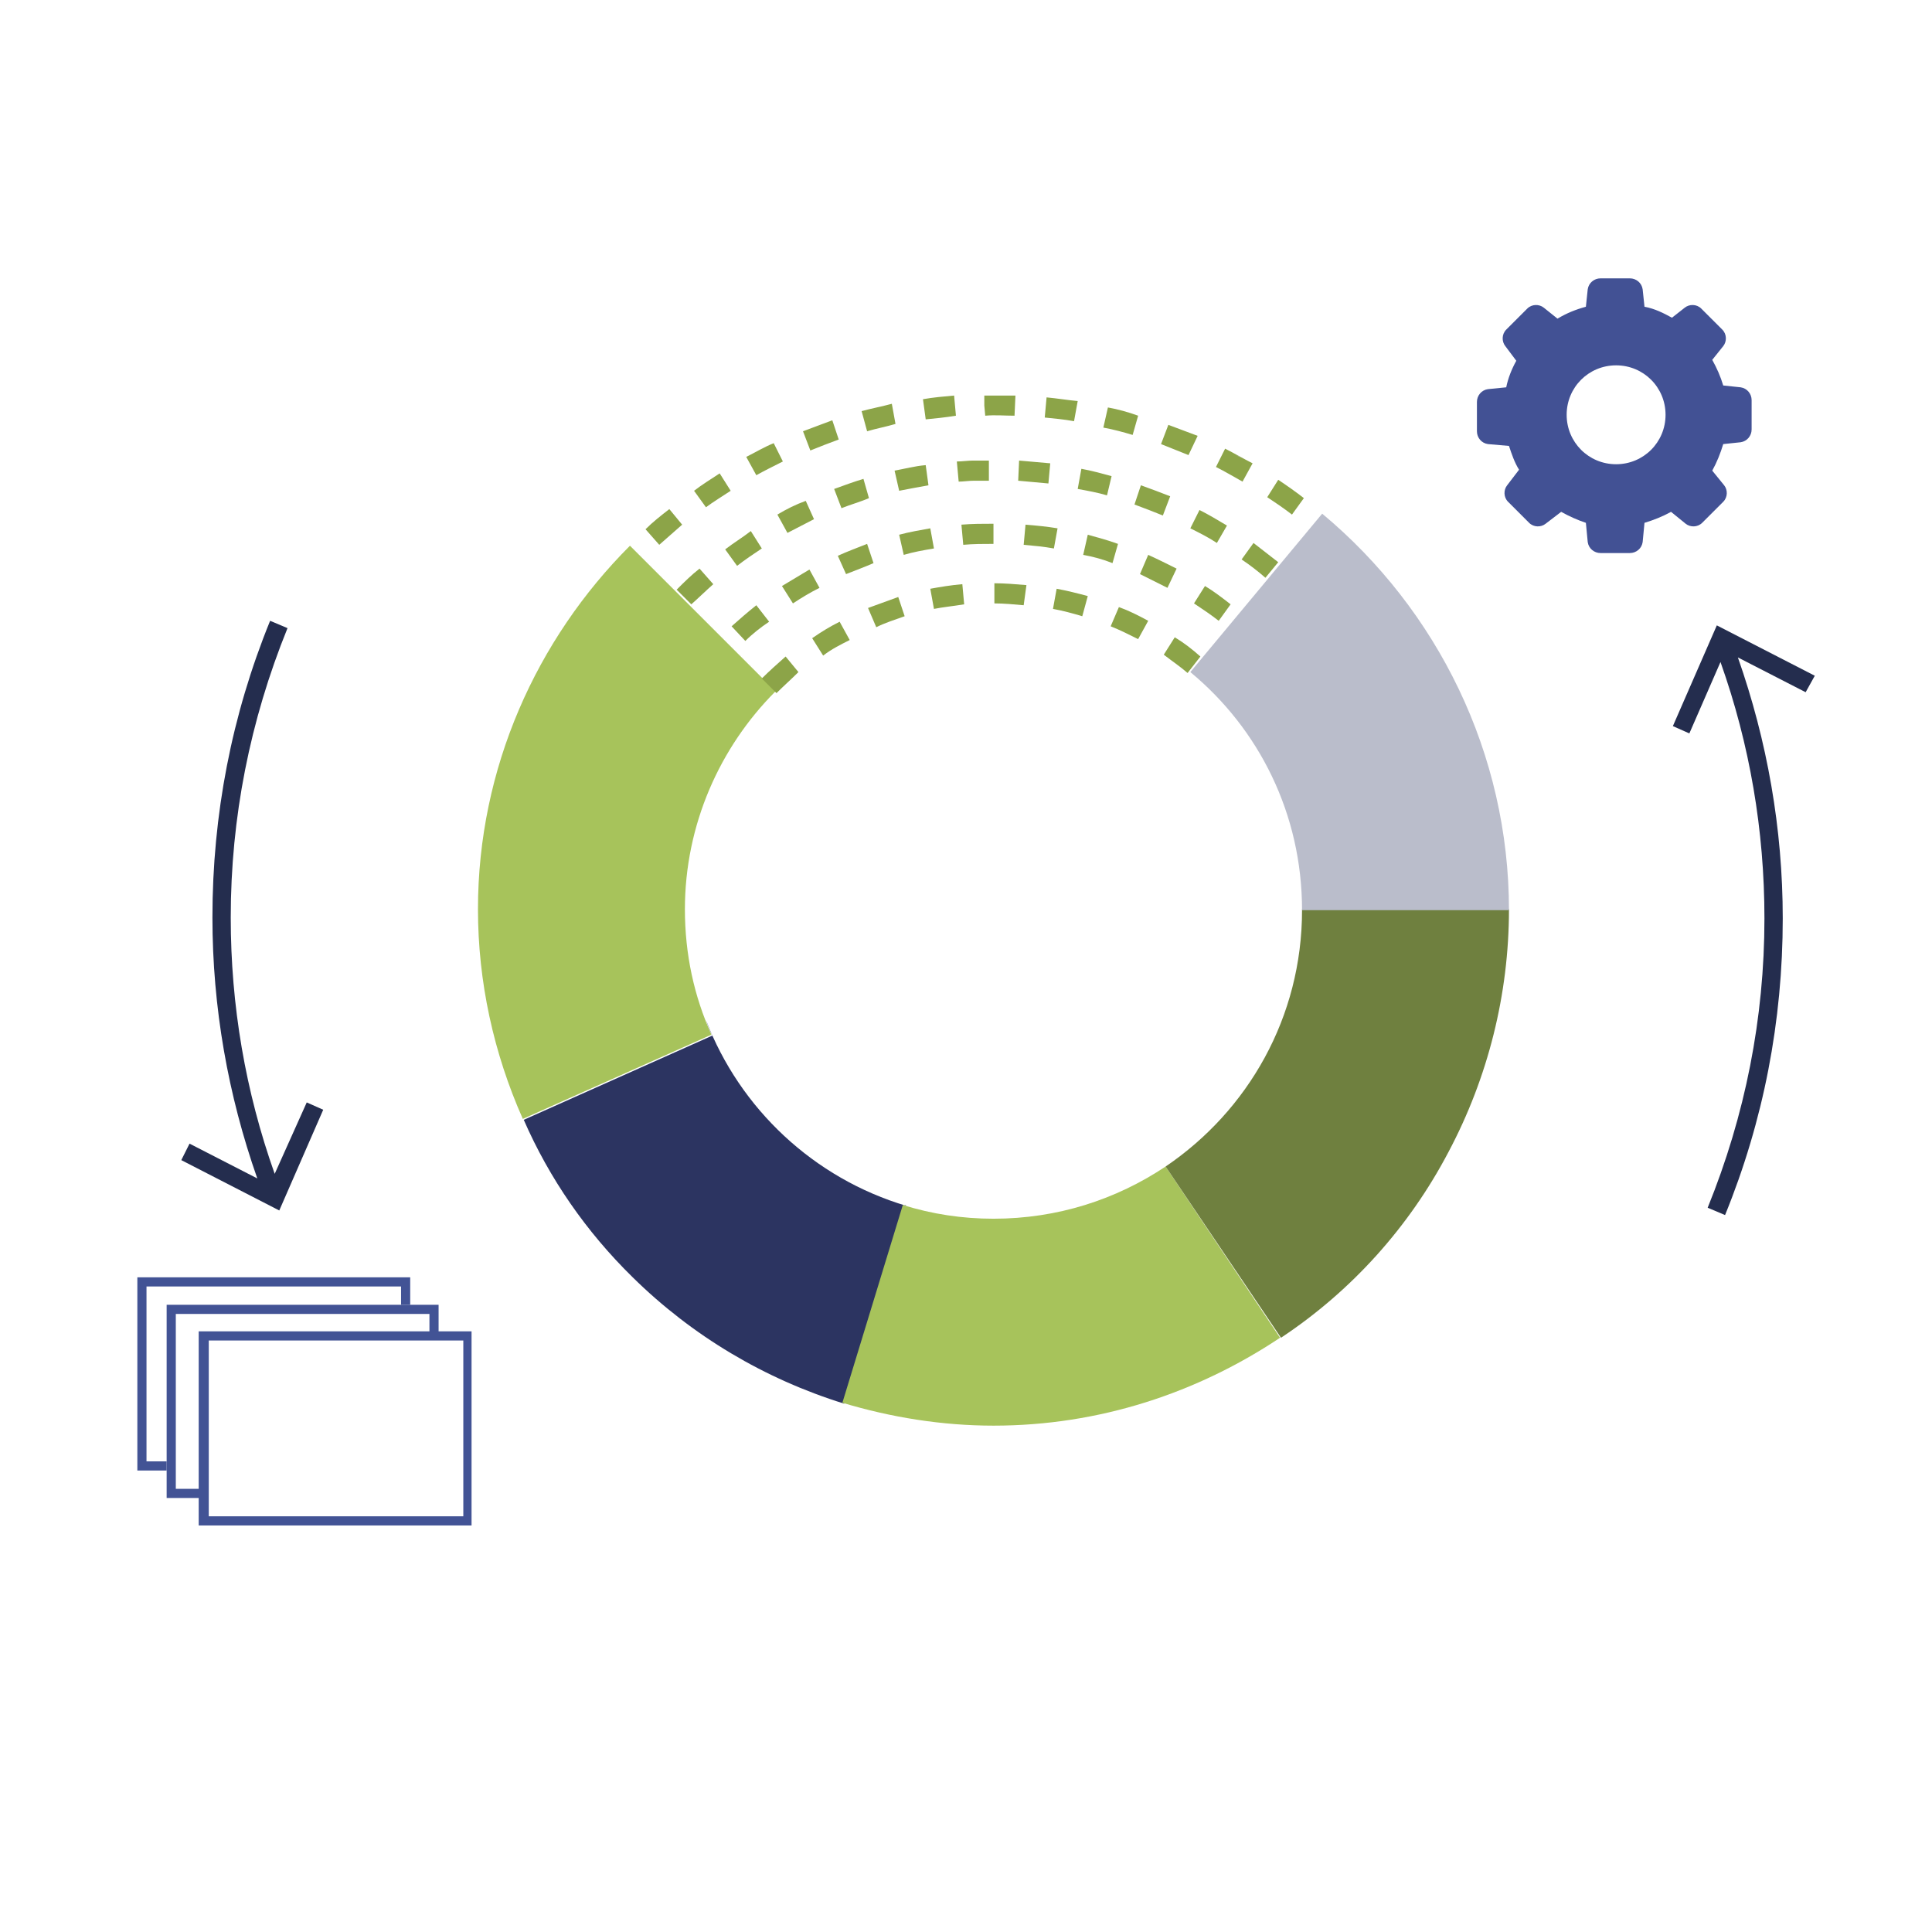 <?xml version="1.0" encoding="UTF-8" standalone="no"?>
<!DOCTYPE svg PUBLIC "-//W3C//DTD SVG 1.1//EN" "http://www.w3.org/Graphics/SVG/1.1/DTD/svg11.dtd">
<svg width="100%" height="100%" viewBox="0 0 211 211" version="1.1" xmlns="http://www.w3.org/2000/svg" xmlns:xlink="http://www.w3.org/1999/xlink" xml:space="preserve" xmlns:serif="http://www.serif.com/" style="fill-rule:evenodd;clip-rule:evenodd;stroke-linejoin:round;stroke-miterlimit:2;">
    <g id="Artboard1" transform="matrix(1,0,0,1,-142.415,-26.148)">
        <rect x="142.415" y="26.148" width="210.866" height="210.866" style="fill:none;"/>
        <g id="STATS" transform="matrix(1,0,0,1,0.415,0.148)">
            <g>
                <path d="M306.8,74.7C307.1,75.6 307.4,76.5 307.9,77.3L306.6,79C306.2,79.5 306.2,80.3 306.7,80.8L309,83.1C309.5,83.6 310.3,83.6 310.8,83.2L312.5,81.9C313.4,82.4 314.3,82.8 315.2,83.1L315.4,85.2C315.5,85.9 316.1,86.4 316.8,86.4L320,86.4C320.7,86.4 321.3,85.9 321.4,85.2L321.6,83.1C322.6,82.8 323.6,82.4 324.5,81.9L326.1,83.2C326.6,83.6 327.4,83.6 327.9,83.1L330.2,80.8C330.7,80.3 330.7,79.5 330.3,79L329,77.4C329.5,76.5 329.9,75.5 330.2,74.5L332.1,74.3C332.8,74.2 333.3,73.6 333.3,72.9L333.3,69.7C333.3,69 332.8,68.4 332.1,68.3L330.2,68.1C329.9,67.1 329.5,66.2 329,65.3L330.2,63.8C330.6,63.3 330.6,62.5 330.1,62L327.8,59.7C327.3,59.2 326.5,59.2 326,59.6L324.6,60.7C323.7,60.2 322.7,59.7 321.6,59.5L321.4,57.6C321.3,56.9 320.7,56.4 320,56.4L316.8,56.4C316.1,56.4 315.5,56.9 315.4,57.6L315.2,59.5C314.1,59.8 313.1,60.2 312.1,60.8L310.6,59.6C310.1,59.2 309.3,59.2 308.8,59.7L306.5,62C306,62.5 306,63.3 306.4,63.8L307.6,65.4C307.1,66.3 306.7,67.3 306.5,68.3L304.5,68.5C303.8,68.6 303.3,69.2 303.3,69.9L303.3,73.1C303.3,73.8 303.8,74.4 304.5,74.5L306.8,74.7ZM318.5,65.9C321.5,65.9 323.9,68.3 323.9,71.3C323.9,74.3 321.5,76.7 318.5,76.7C315.5,76.7 313.1,74.3 313.1,71.3C313.1,68.3 315.5,65.9 318.5,65.9Z" style="fill:rgb(66,81,148);fill-rule:nonzero;"/>
            </g>
            <g>
                <path d="M240.7,157.6C240.8,157.6 240.9,157.6 241,157.7C230.9,154.7 222.8,147.1 219.1,137.4C219.3,138 219.5,138.5 219.8,139.1L199.2,148.3C202,154.7 206,160.5 211.1,165.5C217.6,171.9 225.5,176.6 234.2,179.3L240.7,157.6Z" style="fill:rgb(44,52,97);fill-rule:nonzero;"/>
            </g>
            <path d="M250.5,69.1L250.5,69.1Z" style="fill:rgb(167,195,91);fill-rule:nonzero;"/>
            <path d="M226.7,101.5L210.8,85.6C200.6,95.8 194.2,109.9 194.2,125.3C194.2,133.2 195.9,141 199.1,148.2L219.7,139C217.8,134.8 216.8,130.2 216.8,125.3C216.8,116.1 220.6,107.6 226.7,101.5Z" style="fill:rgb(167,195,91);fill-rule:nonzero;"/>
            <g>
                <g>
                    <path d="M269.3,153.4C263.9,157 257.5,159.1 250.5,159.1C247.1,159.1 243.8,158.6 240.6,157.6L234,179.2C239.3,180.8 244.9,181.7 250.5,181.7C262.1,181.7 272.8,178.1 281.8,172.1L269.3,153.4Z" style="fill:rgb(167,195,91);fill-rule:nonzero;"/>
                </g>
            </g>
            <path d="M284.2,125.4C284.2,137.1 278.3,147.3 269.3,153.4L281.9,172.1C289.6,167 295.9,160 300.2,151.8C304.5,143.7 306.8,134.6 306.8,125.3L284.2,125.3L284.2,125.4Z" style="fill:rgb(111,128,63);fill-rule:nonzero;"/>
            <g>
                <path d="M172,154.2C168.8,145.2 167.2,135.8 167.2,126.2C167.2,115.3 169.3,104.7 173.4,94.6L171.5,93.8C167.3,104.1 165.2,115 165.2,126.2C165.2,136 166.9,145.6 170.1,154.7L162.7,150.9L161.8,152.7L172.5,158.2L177.3,147.2L175.5,146.4L172,154.2Z" style="fill:rgb(36,45,78);fill-rule:nonzero;"/>
                <path d="M340.2,99.8L329.5,94.3L324.7,105.3L326.5,106.1L329.9,98.3C333.1,107.3 334.7,116.7 334.7,126.3C334.7,137.2 332.6,147.8 328.5,157.9L330.4,158.7C334.6,148.4 336.7,137.5 336.7,126.3C336.7,116.5 335,106.9 331.8,97.8L339.2,101.6L340.2,99.8Z" style="fill:rgb(36,45,78);fill-rule:nonzero;"/>
            </g>
            <g>
                <path d="M223.4,96L221.9,94.4C222.8,93.6 223.6,92.9 224.6,92.1L226,93.9C225.1,94.5 224.2,95.2 223.4,96ZM275.1,93.8C274.2,93.1 273.3,92.5 272.4,91.9L273.6,90C274.6,90.6 275.5,91.3 276.4,92L275.1,93.8ZM228.6,91.9L227.4,90C228.4,89.4 229.4,88.8 230.4,88.2L231.5,90.2C230.5,90.7 229.5,91.3 228.6,91.9ZM269.5,90.2C268.5,89.7 267.5,89.2 266.5,88.7L267.4,86.6C268.5,87.1 269.5,87.6 270.5,88.1L269.5,90.2ZM234.4,88.7L233.5,86.7C234.6,86.2 235.7,85.8 236.7,85.4L237.4,87.5C236.5,87.9 235.4,88.3 234.4,88.7ZM263.5,87.5C262.5,87.1 261.4,86.8 260.3,86.6L260.8,84.4C261.9,84.7 263,85 264.1,85.4L263.5,87.5ZM240.7,86.6L240.2,84.4C241.3,84.1 242.5,83.9 243.6,83.7L244,85.9C242.8,86.1 241.7,86.3 240.7,86.6ZM257.1,85.9C256,85.7 254.9,85.6 253.8,85.5L254,83.3C255.2,83.4 256.3,83.5 257.5,83.7L257.1,85.9ZM247.2,85.5L247,83.3C248.2,83.2 249.3,83.2 250.5,83.2L250.5,85.4C249.4,85.4 248.3,85.4 247.2,85.5Z" style="fill:rgb(140,164,72);fill-rule:nonzero;"/>
            </g>
            <g>
                <path d="M226.8,101.7L225.2,100.1C226,99.3 226.9,98.5 227.8,97.7L229.2,99.4C228.4,100.2 227.6,100.9 226.8,101.7ZM271.7,99.5C270.9,98.8 270,98.2 269.1,97.5L270.3,95.6C271.3,96.2 272.2,96.9 273.1,97.7L271.7,99.5ZM231.9,97.6L230.7,95.7C231.7,95 232.7,94.4 233.7,93.9L234.8,95.9C233.8,96.4 232.8,96.9 231.9,97.6ZM266.3,95.8C265.3,95.3 264.3,94.8 263.3,94.4L264.2,92.3C265.3,92.7 266.3,93.2 267.4,93.8L266.3,95.8ZM237.7,94.5L236.8,92.4C237.9,92 239,91.6 240.1,91.2L240.8,93.3C239.7,93.7 238.7,94 237.7,94.5ZM260.2,93.3C259.2,93 258.1,92.7 257,92.5L257.4,90.3C258.5,90.5 259.7,90.8 260.8,91.1L260.2,93.3ZM244,92.5L243.6,90.3C244.7,90.1 245.9,89.9 247.1,89.8L247.3,92C246.1,92.2 245,92.3 244,92.5ZM253.8,92.1C252.7,92 251.6,91.9 250.6,91.9L250.6,89.7C251.7,89.7 252.9,89.8 254.1,89.9L253.8,92.1Z" style="fill:rgb(140,164,72);fill-rule:nonzero;"/>
            </g>
            <g>
                <path d="M217.5,92L215.9,90.4C216.7,89.6 217.5,88.8 218.4,88.1L219.9,89.8C219.1,90.5 218.3,91.3 217.5,92ZM280.2,89.1C279.4,88.4 278.5,87.7 277.6,87.1L278.9,85.3C279.8,86 280.7,86.7 281.6,87.4L280.2,89.1ZM222.5,87.8L221.2,86C222.1,85.3 223.1,84.7 224,84L225.2,85.9C224.3,86.5 223.4,87.1 222.5,87.8ZM274.9,85.3C274,84.7 273,84.2 272,83.7L273,81.7C274,82.2 275,82.8 276,83.4L274.9,85.3ZM228,84.2L226.9,82.2C227.9,81.6 228.9,81.1 230,80.7L230.9,82.7C229.9,83.2 229,83.7 228,84.2ZM269,82.3C268,81.9 267,81.5 265.9,81.1L266.6,79C267.7,79.4 268.8,79.8 269.8,80.2L269,82.3ZM233.9,81.5L233.1,79.4C234.2,79 235.3,78.6 236.3,78.3L236.9,80.4C236,80.8 234.9,81.1 233.9,81.5ZM262.9,80.1C261.9,79.8 260.8,79.6 259.7,79.4L260.1,77.2C261.2,77.4 262.3,77.7 263.4,78L262.9,80.1ZM240.2,79.6L239.7,77.4C240.8,77.2 241.9,76.9 243.1,76.8L243.4,79C242.3,79.2 241.2,79.4 240.2,79.6ZM256.5,78.8C255.4,78.7 254.3,78.6 253.2,78.5L253.3,76.3C254.4,76.4 255.6,76.5 256.7,76.6L256.5,78.8ZM246.7,78.6L246.5,76.4C247.1,76.4 247.7,76.3 248.3,76.3L250,76.3L250,78.5L248.4,78.5C247.8,78.5 247.2,78.6 246.7,78.6Z" style="fill:rgb(140,164,72);fill-rule:nonzero;"/>
            </g>
            <g>
                <path d="M214,85.5L212.5,83.8C213.3,83 214.2,82.3 215.1,81.6L216.5,83.3C215.6,84.1 214.8,84.8 214,85.5ZM283.1,82.2C282.2,81.5 281.3,80.9 280.4,80.3L281.6,78.4C282.5,79 283.5,79.7 284.4,80.4L283.1,82.2ZM219.1,81.4L217.8,79.6C218.7,78.9 219.7,78.3 220.6,77.7L221.8,79.6C220.9,80.2 219.9,80.8 219.1,81.4ZM277.7,78.6C276.8,78.1 275.8,77.5 274.8,77L275.8,75C276.8,75.5 277.8,76.1 278.8,76.6L277.7,78.6ZM224.6,77.9L223.5,75.9C224.5,75.4 225.5,74.8 226.5,74.4L227.5,76.4C226.5,76.9 225.5,77.4 224.6,77.9ZM271.8,75.7C270.8,75.3 269.8,74.9 268.8,74.5L269.6,72.4C270.7,72.8 271.7,73.2 272.8,73.6L271.8,75.7ZM230.5,75.2L229.7,73.1C230.8,72.7 231.8,72.3 232.9,71.9L233.6,74C232.5,74.4 231.5,74.8 230.5,75.2ZM265.7,73.5C264.7,73.2 263.6,72.9 262.5,72.7L263,70.5C264.1,70.7 265.2,71 266.3,71.4L265.7,73.5ZM236.7,73.1L236.1,70.9C237.2,70.6 238.3,70.4 239.4,70.1L239.8,72.3C238.8,72.6 237.7,72.8 236.7,73.1ZM259.3,72C258.2,71.8 257.1,71.7 256.1,71.6L256.3,69.4C257.4,69.5 258.6,69.7 259.7,69.8L259.3,72ZM243.1,71.8L242.8,69.6C243.9,69.4 245.1,69.3 246.2,69.2L246.4,71.4C245.2,71.6 244.1,71.7 243.1,71.8ZM252.8,71.4C251.7,71.4 250.7,71.3 249.6,71.4L249.5,70.3L249.5,69.2L252.9,69.2L252.8,71.4ZM249.6,70.2L249.6,69.1L249.6,70.2Z" style="fill:rgb(140,164,72);fill-rule:nonzero;"/>
            </g>
            <g>
                <path d="M193.5,192.6L163.7,192.6L163.7,171.4L193.5,171.4L193.5,192.6ZM164.8,191.6L192.6,191.6L192.6,172.4L164.8,172.4L164.8,191.6Z" style="fill:rgb(66,83,149);fill-rule:nonzero;"/>
            </g>
            <path d="M160.2,185.6L158,185.6L158,166.5L185.8,166.5L185.8,168.5L186.8,168.5L186.8,165.5L157,165.5L157,186.6L160.2,186.6L160.2,185.6Z" style="fill:rgb(66,83,149);fill-rule:nonzero;"/>
            <path d="M163.8,188.6L161.2,188.6L161.2,169.5L188.9,169.5L188.9,171.5L189.9,171.5L189.9,168.5L160.2,168.5L160.2,189.6L163.8,189.6L163.8,188.6Z" style="fill:rgb(66,83,149);fill-rule:nonzero;"/>
            <g>
                <path d="M277,75.7C277.3,75.8 277.5,76 277.8,76.1C277.6,76 277.3,75.9 277,75.7Z" style="fill:rgb(186,189,203);fill-rule:nonzero;"/>
                <g>
                    <path d="M284.2,125.4L306.8,125.4C306.8,108.3 299,92.6 286.4,82.1L272,99.4C279.5,105.6 284.2,114.9 284.2,125.4Z" style="fill:rgb(186,189,203);fill-rule:nonzero;"/>
                </g>
            </g>
        </g>
    </g>
</svg>

